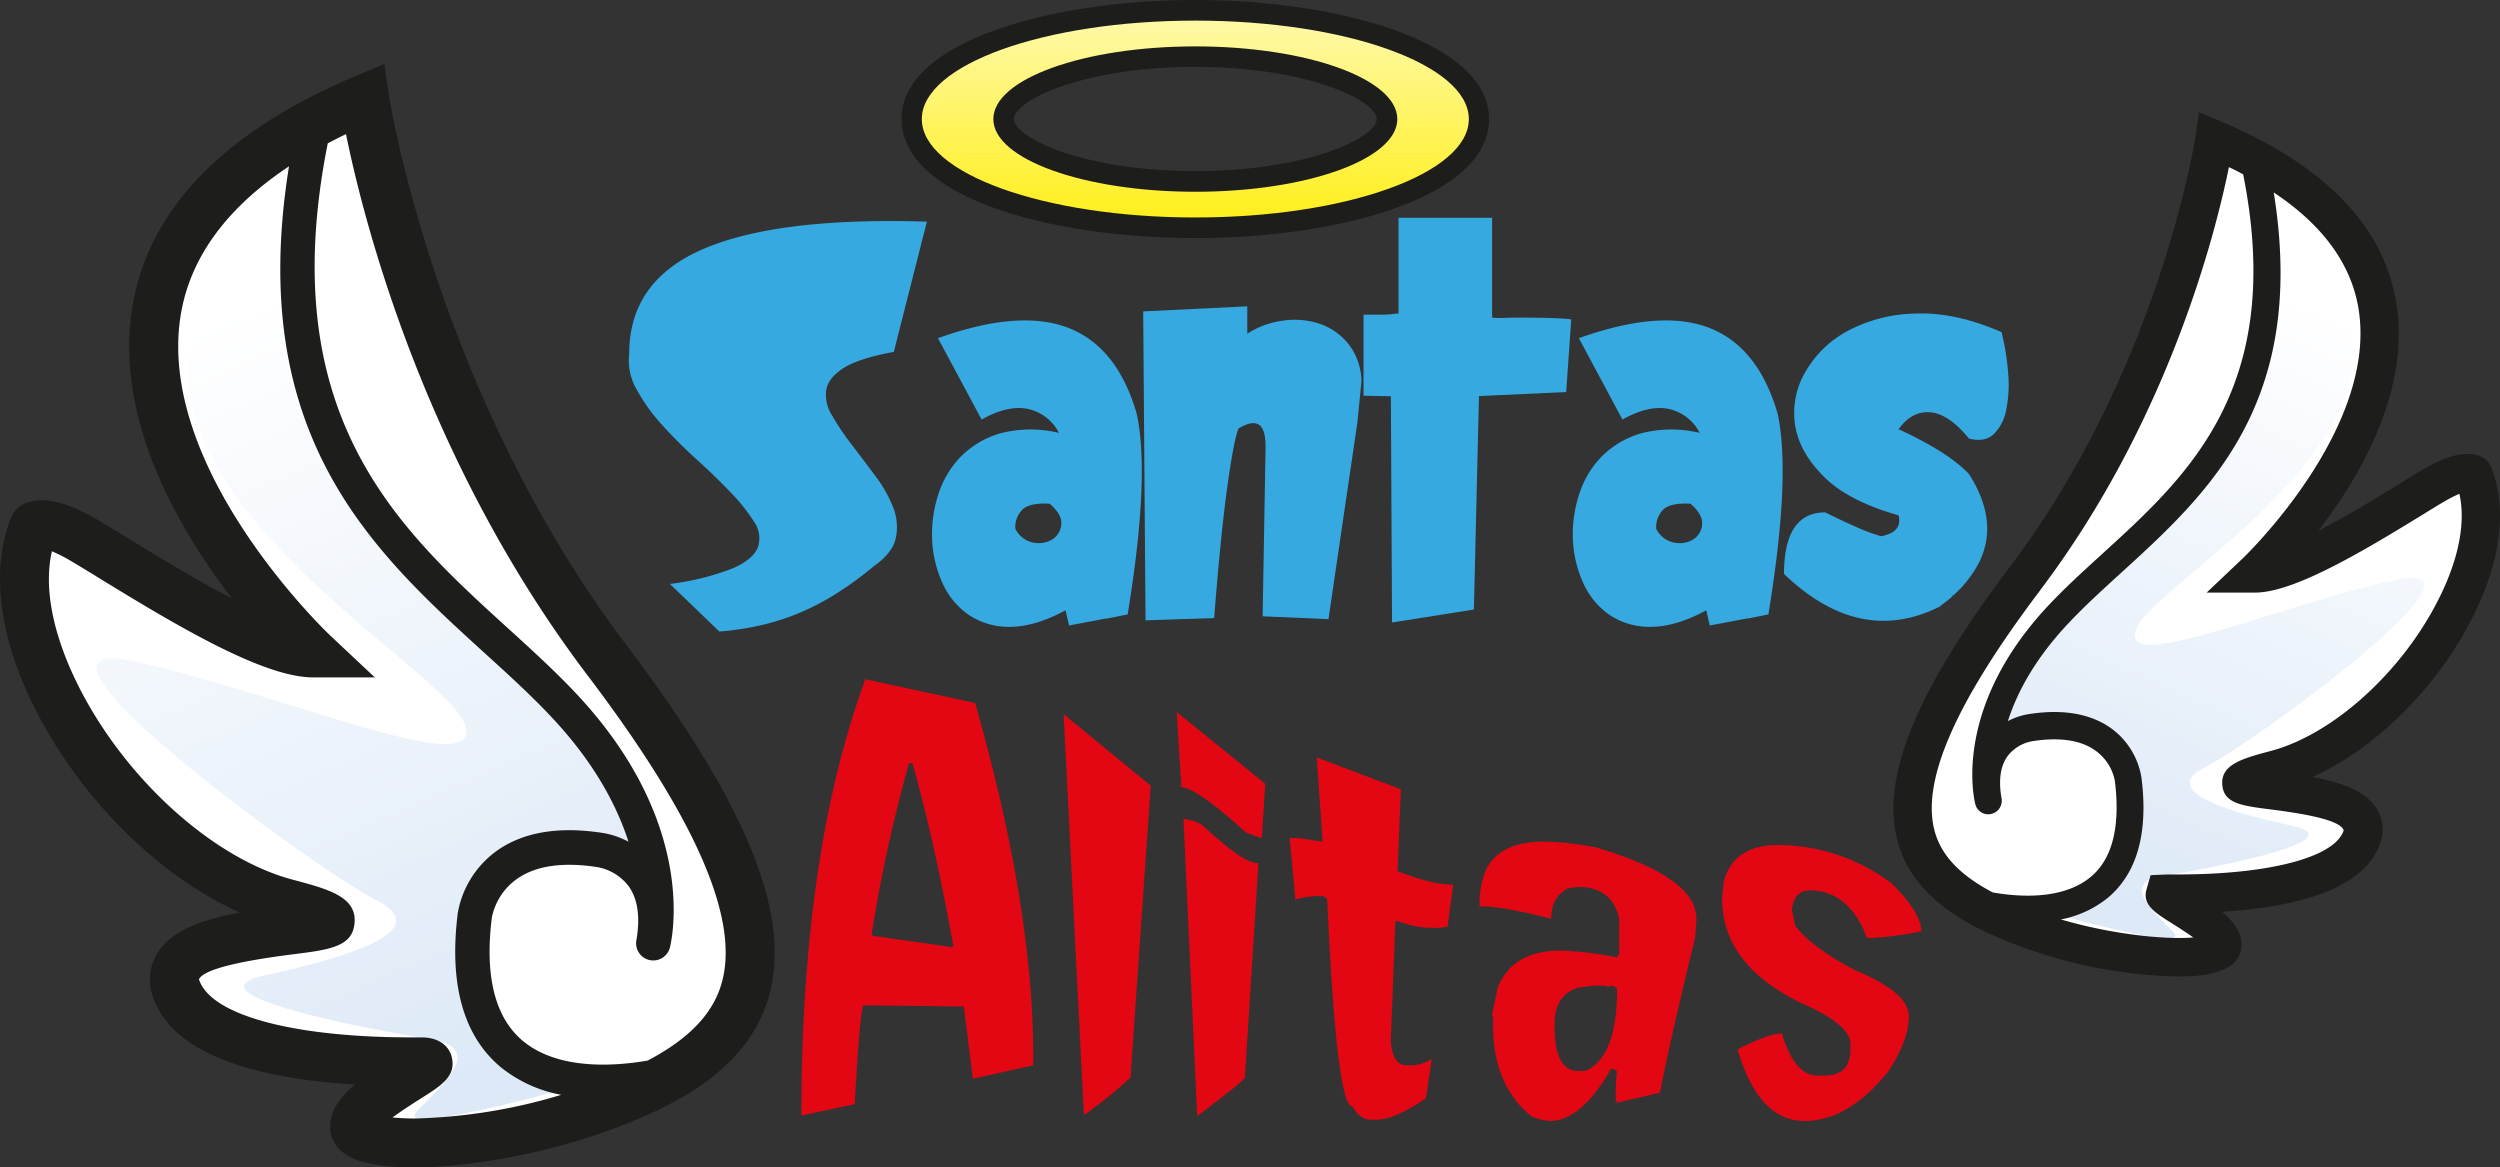 <?xml version="1.0" encoding="UTF-8"?> <svg xmlns="http://www.w3.org/2000/svg" xmlns:xlink="http://www.w3.org/1999/xlink" viewBox="0 0 493.59 230.48"><rect x="0" y="0" width="493.59" height="230.48" fill="#333333" stroke="none"/><defs><style>.cls-1{fill:#e30613;}.cls-2{fill:#fff;}.cls-3{fill:url(#linear-gradient);}.cls-4{fill:#1d1d1b;}.cls-5{fill:url(#linear-gradient-2);}.cls-6{fill:url(#linear-gradient-3);}.cls-7{fill:#36a9e1;}</style><linearGradient id="linear-gradient" x1="374.73" y1="63.15" x2="324.5" y2="176.69" gradientTransform="translate(90.44)" gradientUnits="userSpaceOnUse"><stop offset="0" stop-color="#fff"></stop><stop offset="1" stop-color="#dde9f7"></stop></linearGradient><linearGradient id="linear-gradient-2" x1="561.54" y1="64.99" x2="497.38" y2="210" gradientTransform="matrix(-1, 0, 0, 1, 597.83, 0)" xlink:href="#linear-gradient"></linearGradient><linearGradient id="linear-gradient-3" x1="235.96" y1="-21.24" x2="235.96" y2="101.99" gradientUnits="userSpaceOnUse"><stop offset="0" stop-color="#fff"></stop><stop offset="0.59" stop-color="#ffed00"></stop></linearGradient></defs><g id="Capa_2" data-name="Capa 2"><g id="Capa_1-2" data-name="Capa 1"><path class="cls-1" d="M192.53,138.8l-21.75-4.71v.22q-12.56,34.37-12.56,85.89h.22L168.76,218q1.06-19.5,1.79-19.51h.23l19.51.23L192.08,213,204,210.33v-1.79Q204,179.05,192.53,138.8ZM188,187l-15.69-2.24-.23-.23a297.13,297.13,0,0,1,7.4-33.86h.67q4.27,15.09,8.08,36.1Z"></path><path class="cls-1" d="M210,141l4,79.16a90.11,90.11,0,0,0,9.2-7.4l4-57.63Z"></path><path class="cls-1" d="M232.33,140.59l.9,14.58-.23.22q3.19,0,13,9l3.14,1.12v-.22l.67-10.54Z"></path><path class="cls-1" d="M233.67,161.67v.22l2.69,58.31h.23q8.19-6.18,9.19-7.4l2.69-42.38h-.22q-2.81,0-11-7.63A10.07,10.07,0,0,0,233.67,161.67Z"></path><path class="cls-1" d="M260,149.56V150l1.12,15.92-.23.23-4.26-.68h-2l1.12,12.11a18.88,18.88,0,0,1,5.39-.67c.59.22.89.45.89.67q1.86,40.82,4.94,40.81c1,1.8,2.28,2.69,3.81,2.69h.9q3.69,0,9.86-4.26l1.12-7.62h-.22a7.73,7.73,0,0,1-3.37,1.12h-1.34q-2.81,0-3.14-4.71l.9-23.54.22-.23h.23a18.46,18.46,0,0,0,6.72,1.35h1.57l1.57-.23,1.12-8.29q-4.26,0-11-2.69l.67-16.15Z"></path><path class="cls-1" d="M315,167.28a63.21,63.21,0,0,0-10.09-1.12q-9.59,0-11.88,6.5a18.24,18.24,0,0,0-.9,6.28h.23q4.31,0,13.9,2.46,0-4.31,3.36-6.05l2-.23q6.68,0,8.07,6.28v6.95l-.45.68a68.61,68.61,0,0,0-11-1.35q-9.71,0-12.56,7.4l-1.12,5.38.22.23v1.79q0,11.84,7.63,17.94a11.1,11.1,0,0,0,3.58.9q6.18,0,12.11-10.32h.45l.67.45-.22,3.36v2.47l.22.22v.23l8.53-2q1.56-8.46,6.95-30.72l.22-3.14v-.45Q335,173.17,315,167.28Zm-2,44.17h-1.35q-4.71,0-4.71-8.75V202c0-3.59,1.5-5.9,4.49-6.95l2.91-.45v.23l.23-.23h2.24l.89.23.23-.23h.22c.75.19,1.12.41,1.12.68Q319.27,208.75,313,211.45Z"></path><path class="cls-1" d="M340,177.37q0,13.84,17.49,21.52,7.85,3.81,7.85,7.18v1.12q0,5.16-5.16,5.16H358.8q-4.49,0-7-8.3c-1.64,0-4.56,1-8.74,3.14q4.14,14.13,13.23,14.13,8.69,0,16.59-9.87,4-6.16,4-10.76,0-4.77-10.77-9.2-8.69-4.65-11.66-8.74l-.67-3.14q.45-3.81,3.59-3.81,6.84,0,10.54,7.62c.37,1.2.67,1.79.9,1.79a61.7,61.7,0,0,0,10.53-1.34q0-3.65-5.83-9.42a37.41,37.41,0,0,0-22.42-7.62q-8.75,0-10.76,7.17Z"></path><path class="cls-2" d="M437.21,27.54s-7,46.45-37.42,86.71-26.57,56.51-6.31,66.19,45.28,10.19,45.28,6.06-13.93-10.07-10.84-10.07,34.58.78,38.45-11.34-40.25-7-17-13.16,46.69-39.49,39-58.32c0,0-.77-1.82-7.49,2s-27.09,17.55-35.6,17.55C445.22,113.21,505.6,56.44,437.21,27.54Z"></path><path class="cls-3" d="M401.89,179.41s31.78,9.16,27.14,4.52-10.33-9.81-1.55-11.1,38.19-7,25-9.81-26.32-7-17-11.62,60.14-41.8,37.43-36.9-55,19.1-51.1,9.56S482.19,84.57,459,54.12c0,0-6.22-7.43-12.53-11.07,0,0,8.09,32.17-16,56.3s-35,25.22-38.32,53.61c0,0,1.34-12.87,19.28-8.88,0,0,10.88,2.46,9.12,17.66S408.32,179.41,401.89,179.41Z"></path><path class="cls-4" d="M491.8,92.13c-1-2.42-5-4.26-12.87.25-1.23.7-2.88,1.73-4.84,2.93-4,2.48-10.42,6.4-16.37,9.49C466.07,94,476.17,76.64,473,59.19c-2.65-14.81-14.21-26.63-34.35-35.14l-4.51-1.9L433.46,27c-.07.46-7.16,45.94-36.69,85-18.21,24.08-25.29,41.09-22.26,53.52,1.87,7.69,7.54,13.7,17.33,18.38a95.3,95.3,0,0,0,37.91,8.89c3.16,0,12.81,0,12.81-6.25,0-2.45-1.48-4.52-3.84-6.53,14-.87,28.21-4.18,31.27-13.73a7.74,7.74,0,0,0-.78-6.67c-2.2-3.45-6.86-5.11-12.69-6.2,12.56-5.61,24.84-17.75,31.89-32C493.85,110.43,495.05,100.05,491.8,92.13Zm-89,24.4C428.06,83.14,437.4,46.12,440.07,33c1,.46,1.9.94,2.81,1.42,8.37,42-10.83,59.46-27.77,74.89-3.85,3.51-7.5,6.83-10.8,10.36C385.33,140,389.8,158,390,158.78a2.62,2.62,0,0,0,3.14,1.92,2.66,2.66,0,0,0,2.05-3c-.65-3.62-.25-6.45,1.19-8.43a7.87,7.87,0,0,1,4.86-2.93c5.45-.85,9.7-.21,12.59,1.94a9.55,9.55,0,0,1,3.71,5.83c1.13,9-.45,15.44-4.73,19-5.47,4.61-14.29,4-19.38,3.08-6.65-3.5-10.34-7.49-11.56-12.49C379.46,153.78,386.31,138.35,402.82,116.53Zm78.8,1.5c-7.19,14.5-20.86,26.93-33.24,30.23-5.52,1.47-9.87,2.63-9.61,6.6.26,3.77,3.76,4.21,9.56,4.95,9,1.13,13.85,2.43,14.42,4.13-1.68,5.29-14.54,8.71-32.76,8.71h-2.07l-3.29.14-.79,2.74c-.89,3,1.44,4.52,4.65,6.55,1,.62,3,1.9,4.56,3-4.59.43-15.07-.32-26.14-3.55a21,21,0,0,0,9.31-4.3c5.74-4.83,8-12.83,6.59-23.77A15,15,0,0,0,417.1,144c-4.09-3.07-9.73-4.09-16.59-3a13,13,0,0,0-4.08,1.37c1.76-5.51,5.22-12.11,11.76-19.11,3.16-3.38,6.72-6.63,10.49-10.07C436,97.42,455.61,79.58,448.92,38c9.5,6.31,15.1,13.85,16.66,22.51,4.3,23.92-22.69,49.68-23,49.94L435.67,117h9.55c7.44,0,20.3-7.52,32.84-15.23,1.89-1.16,3.48-2.15,4.65-2.82a28,28,0,0,1,2.86-1.46C486.84,103.07,485.48,110.24,481.62,118Z"></path><path class="cls-2" d="M72,19.51s8.91,59.32,47.79,110.73,33.94,72.17,8.07,84.54S70,227.79,70,222.52s17.79-12.86,13.85-12.86-44.17,1-49.11-14.49,51.41-8.91,21.74-16.81S-3.13,127.93,6.75,103.88c0,0,1-2.31,9.56,2.63s34.6,22.4,45.47,22.4C61.78,128.91-15.33,56.41,72,19.51Z"></path><path class="cls-5" d="M117.11,213.47s-40.58,11.69-34.65,5.76,13.18-12.53,2-14.18-48.77-8.89-32-12.53,33.61-8.88,21.77-14.83-76.8-53.38-47.8-47.13S96.62,155,91.68,142.77,14.56,92.35,44.23,53.45c0,0,8-9.49,16-14.14,0,0-10.33,41.09,20.48,71.91s44.73,32.2,48.94,68.46c0,0-1.71-16.44-24.62-11.34,0,0-13.88,3.13-11.64,22.55S108.9,213.47,117.11,213.47Z"></path><path class="cls-4" d="M123.66,127.32C86,77.55,76.88,19.37,76.79,18.79l-.93-6.17-5.74,2.43C44.4,25.92,29.64,41,26.25,59.92c-4,22.28,8.9,44.4,19.57,58.25-7.6-3.93-15.76-9-20.91-12.11-2.5-1.54-4.62-2.84-6.18-3.75C8.7,96.53,3.6,98.9,2.27,102c-4.13,10.07-2.59,23.33,4.35,37.33,9,18.17,24.69,33.67,40.72,40.84-7.45,1.39-13.39,3.51-16.2,7.91a9.83,9.83,0,0,0-1,8.53c3.89,12.18,22.06,16.43,39.92,17.53-3,2.57-4.89,5.2-4.89,8.34,0,1.94.88,5.43,6.73,7a38.84,38.84,0,0,0,9.63,1c11.38,0,30.88-3,48.4-11.33,12.51-6,19.75-13.66,22.14-23.47C156,179.8,146.92,158.07,123.66,127.32ZM77.49,220.63c2-1.46,4.41-3,5.65-3.78,4.11-2.59,7.07-4.46,6-8.36-.49-1.69-2.15-3.67-5.94-3.67H81.23c-23.27,0-39.7-4.37-41.95-11.47.84-1.82,7.07-3.48,18.53-4.93,7.41-.93,11.87-1.51,12.2-6.32.34-5.07-5.22-6.56-12.26-8.43-15.82-4.22-33.28-20.09-42.45-38.61-4.94-10-6.68-19.13-5.05-26.22a32.13,32.13,0,0,1,3.64,1.85c1.49.87,3.54,2.13,5.95,3.61,16,9.84,32.43,19.44,41.94,19.44H74l-8.9-8.36c-.35-.33-34.81-33.14-29.32-63.76,2-11.07,9.14-20.7,21.28-28.78-8.55,53.11,16.45,75.9,38.6,96.08,4.83,4.38,9.38,8.53,13.42,12.86,8.34,8.93,12.75,17.37,15,24.4a16.36,16.36,0,0,0-5.1-1.73c-8.92-1.38-16.08-.1-21.3,3.83a19.17,19.17,0,0,0-7.3,12c-1.75,14,1.09,24.2,8.43,30.37a26.74,26.74,0,0,0,12,5.51,108.37,108.37,0,0,1-29.27,4.68C79.92,220.8,78.59,220.74,77.49,220.63Zm65.18-27.24c-1.55,6.39-6.28,11.5-14.78,16-6.5,1.13-17.74,1.95-24.72-3.93-5.46-4.6-7.5-12.79-6.06-24.3a12.28,12.28,0,0,1,4.74-7.47c3.7-2.74,9.12-3.58,16.2-2.47a10,10,0,0,1,6,3.66c1.87,2.54,2.4,6.18,1.58,10.84a3.39,3.39,0,0,0,6.61,1.45c.26-1,6-24-18.26-50-4.22-4.51-8.87-8.75-13.8-13.23-21.64-19.7-46.16-42-35.47-95.64,1.16-.61,2.36-1.22,3.6-1.82,3.41,16.77,15.32,64.06,47.57,106.7C137,161,145.76,180.73,142.67,193.39Z"></path><path class="cls-4" d="M236,47c-28.84,0-58-8.07-58-23.5S207.81,0,236,0,294,8.22,294,23.51,264.81,47,236,47Zm0-33.8c-22.21,0-35.82,6.67-35.82,10.3S213.74,33.78,236,33.78s35.82-6.64,35.82-10.27-13.6-10.3-35.82-10.3Z"></path><path class="cls-6" d="M236,4.07c-29.82,0-54,8.7-54,19.44s24.17,19.43,54,19.43,54-8.7,54-19.43S265.78,4.07,236,4.07Zm0,33.79c-22,0-39.88-6.43-39.88-14.35S213.93,9.16,236,9.16s39.88,6.42,39.88,14.35S258,37.86,236,37.86Z"></path><path class="cls-7" d="M172.85,94c-1.57-2.11-3.12-4.15-4.65-6.15a50.74,50.74,0,0,1-3.9-5.79,7.53,7.53,0,0,1-1.16-5.16q.47-2.36,3.45-4.26c2-1.25,5.28-2.32,9.88-3.16L183,43.76q-29.5-.91-44.14,5.4T124.23,69.83a11.39,11.39,0,0,0,1.43,7,35.8,35.8,0,0,0,5,7q3.09,3.44,6.77,6.78c2.45,2.22,4.67,4.35,6.65,6.43a35.24,35.24,0,0,1,4.71,5.84,5.66,5.66,0,0,1,.86,5.12c-.57,1.57-2.21,3-4.93,4.19a51,51,0,0,1-12.45,3.1l9.76,9.4a59.57,59.57,0,0,0,7.74-1.14,47.42,47.42,0,0,0,7.47-2.3,48.45,48.45,0,0,0,7.45-3.79,66,66,0,0,0,7.76-5.62c2.52-1.76,4-3.63,4.42-5.63a10.59,10.59,0,0,0-.51-6A26.17,26.17,0,0,0,172.85,94Z"></path><path class="cls-7" d="M224.45,81.77q-3.78-13.2-13.43-17t-25.83,2l8.62,16.07c3.36-1.91,6.37-2.62,9-2.13a9,9,0,0,1,6.26,4.76,23.75,23.75,0,0,0-11.48.06,18,18,0,0,0-7.92,4.65,19,19,0,0,0-4.48,7.65,25.55,25.55,0,0,0-1.15,8.89,23,23,0,0,0,2.07,8.45,15.08,15.08,0,0,0,5.17,6.24,14.23,14.23,0,0,0,8.1,2.35c3.16,0,6.82-1,11-3.27l.68,3,7.35-1.38h.23l4-.8Q227.09,94.17,224.45,81.77Zm-14.92,21.81a3.83,3.83,0,0,1-1.78,2.93,5.2,5.2,0,0,1-3.73.62,5,5,0,0,1-3.56-2.75,4.92,4.92,0,0,1,1.27-3.63q1.38-1.53,5.5-1.3C208.92,100.9,209.68,102.27,209.53,103.58Z"></path><path class="cls-7" d="M351,81.77q-3.81-13.2-13.44-17t-25.83,2l8.6,16.07q5.06-2.86,9-2.13a9,9,0,0,1,6.25,4.76,23.7,23.7,0,0,0-11.47.06,18.08,18.08,0,0,0-7.93,4.65,18.93,18.93,0,0,0-4.47,7.65,25.09,25.09,0,0,0-1.15,8.89,22.77,22.77,0,0,0,2.06,8.45,15.08,15.08,0,0,0,5.17,6.24,14.22,14.22,0,0,0,8.09,2.35c3.18,0,6.84-1,11-3.27l.69,3,7.34-1.38h.23l4-.8Q353.6,94.17,351,81.77Zm-14.93,21.81a3.8,3.8,0,0,1-1.78,2.93,5.22,5.22,0,0,1-3.74.62,5,5,0,0,1-3.56-2.75,5,5,0,0,1,1.26-3.63q1.38-1.53,5.52-1.3C335.43,100.9,336.19,102.27,336.05,103.58Z"></path><path class="cls-7" d="M266.23,67.92a12.36,12.36,0,0,0-5.68-4,15.58,15.58,0,0,0-7.23-.61,16.91,16.91,0,0,0-7.06,2.57v-5.4l-20.55,1,.46,61,13.55-.46q1.26-16.19,2.58-25.77t2.24-11.66c1.76-1.07,3.08-1.31,4-.75s1.33,2.09,1.33,4.54l-.58,33.3,13,.56L268,83.38l.81-8.17A12.25,12.25,0,0,0,266.23,67.92Z"></path><path class="cls-7" d="M305.51,62.77q-2.53-.06-4.71-.06c-1.45,0-2.74,0-3.85.06a15.15,15.15,0,0,1-2.35-.06V43H276.12V61.91a6,6,0,0,0-.8.05c-.24,0-.56.08-1,.11s-1,.06-1.84.06h-3.27v16l5.4.11.23,44.66L291,120.34l1-42.14,17.22-.8,1-14.35C308.8,62.9,307.19,62.8,305.51,62.77Z"></path><path class="cls-7" d="M395.17,65.57q-9.19-4-17-3.66a29.7,29.7,0,0,0-13.38,3.43,21.1,21.1,0,0,0-8.38,8.15,16,16,0,0,0-2,10.39q.81,5.36,5.68,10.22t14.76,7.65c.53,2.22-.61,3.58-3.45,4.12a34.39,34.39,0,0,1-4.65-1.71q-2.92-1.27-6.38-3-8.13,0-8.14,12.16,15,14.36,30.77,6.43c.45-.38.92-.75,1.38-1.09s.87-.71,1.26-1.08a23.44,23.44,0,0,0,4.82-6h-.23v-.22c0,.15.08.22.23.22q4.49-8.26-1.72-18-4.14-4.35-13.89-8.84c1.76-2.45,3.86-3.55,6.31-3.33s5,2,7.58,5.18c2.06.52,3.69.24,4.88-.86A9.06,9.06,0,0,0,396.08,81a24.85,24.85,0,0,0,.41-7.18A47.34,47.34,0,0,0,395.17,65.57Zm-9.64,52a.34.34,0,0,1-.24-.13h.24Z"></path></g></g></svg> 